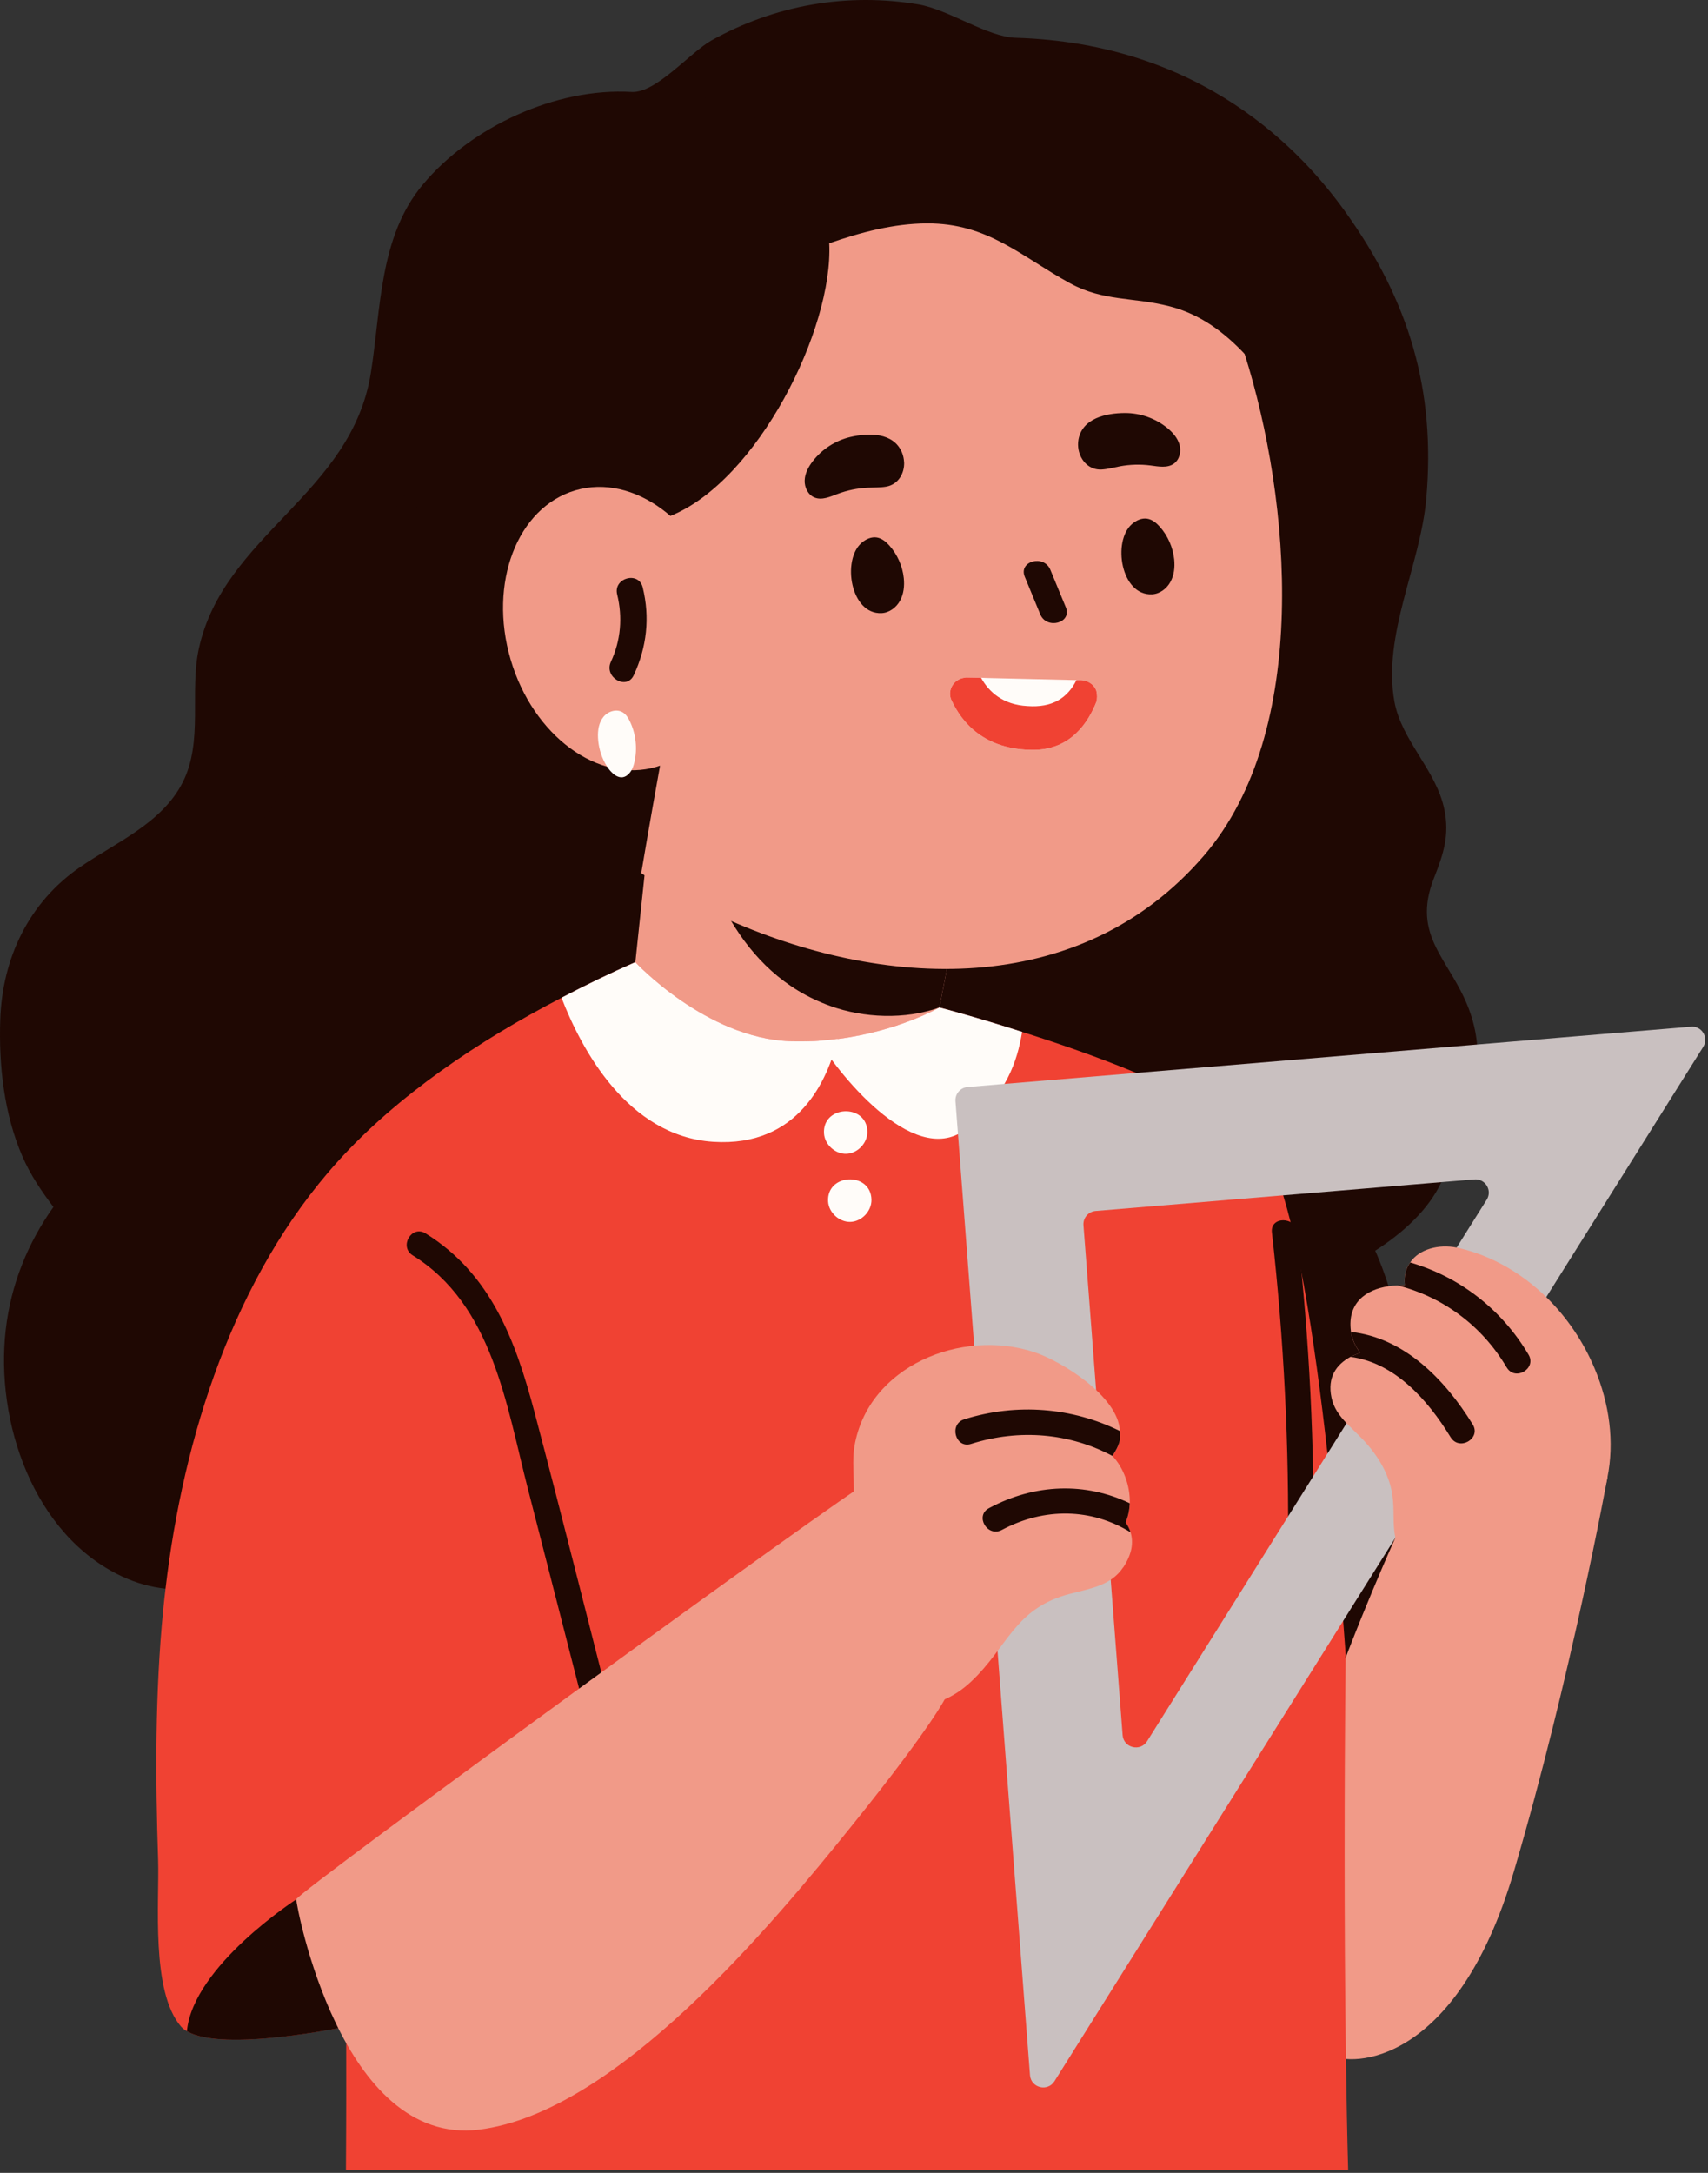 <svg width="228" height="290" viewBox="0 0 228 290" fill="none" xmlns="http://www.w3.org/2000/svg">
<rect x="0" y="0" width="228" height="290" fill="#333333" stroke="none"/>
<path d="M186.28 205.217C186.28 205.217 173.198 234.123 172.562 246.225C171.925 258.326 174.781 272.607 177.587 274.249C180.392 275.891 194.427 275.733 202.07 249.834C209.713 223.931 214.595 197.085 214.595 197.085L186.28 205.217Z" fill="#F19A88"/>
<path d="M197.173 139.405C197.035 137.846 196.68 136.264 196.084 134.681C193.593 128.023 188.327 125.006 191.424 117.18C192.686 113.974 193.519 111.474 192.804 108.022C191.724 102.766 187.084 98.86 186.137 93.628C184.535 84.703 189.614 75.417 190.393 66.541C191.66 52.088 188.115 40.169 179.599 28.285C173.859 20.272 160.579 5.794 135.563 5.044C131.805 4.931 126.657 1.282 122.594 0.591C117.914 -0.203 113.111 -0.198 108.436 0.611C103.722 1.425 99.161 3.057 94.979 5.394C92.109 6.997 87.582 12.466 84.298 12.273C74.214 11.681 62.921 16.899 56.456 24.616C50.598 31.608 50.874 41.185 49.508 49.755C46.919 66.013 29.877 71.334 26.544 86.567C25.276 92.366 27.16 98.905 24.399 104.393C21.627 109.891 15.434 112.441 10.65 115.75C3.821 120.469 0.305 127.895 0.033 136.101C-0.174 142.206 0.551 148.74 3.007 154.376C4.067 156.807 5.537 158.991 7.134 161.087C3.747 165.841 1.459 171.374 0.763 177.493C-0.637 189.708 4.422 204.837 16.272 210.389C18.215 211.302 20.173 211.829 22.101 212.032C31.312 212.983 40.021 206.494 45.46 199.112C48.611 194.832 50.933 190.157 52.477 185.26C56.412 186.907 60.781 186.483 64.913 187.331C65.909 187.538 66.886 187.814 67.852 188.115C69.095 188.51 70.328 188.939 71.571 189.313C73.158 189.787 74.776 190.172 76.462 190.241C83.677 190.551 90.413 185.975 97.085 183.884C106.74 180.861 116.819 179.678 126.864 178.795C127.89 178.706 128.921 178.618 129.956 178.534C135.173 178.11 140.435 177.735 145.677 177.207C150.879 176.685 156.062 176.014 161.171 174.988C164.351 174.352 167.502 173.578 170.604 172.621C171.709 172.281 172.813 171.921 173.903 171.522C173.947 171.512 173.997 171.497 174.041 171.477C174.8 171.211 175.555 170.925 176.305 170.624C178.711 169.668 181.226 168.43 183.568 166.926C187.355 164.505 190.699 161.418 192.4 157.783C193.258 155.954 193.702 153.991 193.583 151.905C196.222 148.246 197.588 143.922 197.168 139.415L197.173 139.405Z" fill="#1F0803"/>
<path d="M177.172 227.905C168.173 232.116 158.759 236.194 158.759 236.194L162.226 148.315C164.706 149.198 178.701 151.748 185.087 170.836C188.554 181.231 190.25 194.003 191.305 203.787C192.188 212.007 192.632 218.053 193.342 218.837C194.091 219.65 185.836 223.832 177.172 227.905Z" fill="#1F0803"/>
<path d="M177.172 227.905C181.181 216.489 186.275 205.212 186.275 205.212L191.305 203.787C192.188 212.007 195.585 220.957 196.295 221.736C197.045 222.55 185.831 223.827 177.172 227.905Z" fill="#F19A88"/>
<path d="M127.417 123.936L127.244 124.887L125.41 134.464L123.817 142.718L122.998 146.999L104.486 154.134L83.573 140.149L86.542 112.061L95.211 118.196L127.417 123.936Z" fill="#F19A88"/>
<path d="M95.211 118.196C95.901 119.798 96.69 121.391 97.597 122.915C100.502 127.787 104.654 132.038 110.838 134.261C115.325 135.884 120.804 136.091 125.335 134.488C125.335 134.488 125.34 134.483 125.345 134.483C125.365 134.478 125.385 134.469 125.409 134.464L126.396 129.32L127.249 124.887L127.421 123.936L95.216 118.191L95.211 118.196Z" fill="#1F0803"/>
<path d="M166.146 47.24C156.846 17.791 134.202 12.949 102.711 22.136C71.22 31.323 55.874 62.562 65.175 92.011C69.751 106.494 82.705 116.144 96.424 122.392C117.707 132.087 144.099 133.492 160.702 114.206C175.003 97.598 172.34 66.847 166.146 47.236V47.24Z" fill="#F19A88"/>
<path d="M100.206 47.941C101.784 46.303 99.289 43.798 97.706 45.446C93.524 49.775 90.679 53.528 88.983 57.497C88.805 57.33 88.583 57.197 88.312 57.103C79.495 54.105 71.309 55.559 64.578 59.687C62.285 61.092 60.16 62.803 58.241 64.756C44.646 78.564 41.11 104.324 59.144 117.18C63.991 120.637 71.112 123.235 76.595 119.537C82.39 115.626 85.343 116.44 85.585 116.519C85.595 116.524 85.6 116.524 85.6 116.524C85.6 116.524 86.714 109.872 88.11 102.189C89.402 95.078 90.925 87.085 92.025 82.676C92.582 80.442 90.694 74.13 88.943 69.056C88.84 68.75 88.736 68.454 88.632 68.159H88.627C87.405 64.657 86.32 61.94 86.32 61.94C86.32 61.94 93.534 54.854 100.211 47.941H100.206Z" fill="#1F0803"/>
<path d="M175.151 52.99C173.795 51.092 172.379 49.188 170.895 47.354C171.117 46.9 171.161 46.353 170.846 45.781C165.121 35.598 154.346 21.45 143.926 17.125C130.02 11.351 113.747 11.464 99.136 16.213C97.78 16.647 96.439 17.125 95.117 17.648C78.351 24.221 64.401 37.033 59.815 54.05C59.558 55.022 59.326 56.003 59.129 56.994C58.621 59.504 58.325 62.093 58.242 64.761C58.099 69.342 58.597 74.15 59.844 79.16C60.209 80.639 61.851 80.699 62.729 79.905C62.882 79.772 63.015 79.604 63.109 79.421C64.509 79.594 65.88 79.629 67.211 79.51C70.668 79.19 73.824 77.799 76.408 74.929C78.415 72.695 82.306 72.247 83.844 69.732C87.286 64.125 83.923 70.723 88.943 69.061C89.116 69.002 89.288 68.943 89.481 68.864C101.084 64.214 111.257 43.922 110.695 32.467C114.931 30.997 119.31 29.828 123.758 29.814C131.879 29.789 136.248 34.192 142.817 37.792C147.319 40.253 151.234 39.622 156.161 40.889C160.189 41.92 163.4 44.326 166.156 47.245C168.36 49.573 170.284 52.231 172.103 54.78C173.42 56.62 176.487 54.854 175.156 52.995L175.151 52.99Z" fill="#1F0803"/>
<path d="M117.988 72.138C117.702 71.941 117.391 71.788 117.046 71.734C116.306 71.615 115.557 71.966 114.995 72.463C112.381 74.757 113.53 82.015 117.672 81.833C118.708 81.788 119.64 81.088 120.138 80.181C120.641 79.278 120.749 78.198 120.646 77.168C120.478 75.56 119.793 74.007 118.718 72.804C118.501 72.562 118.259 72.326 117.988 72.138Z" fill="#1F0803"/>
<path d="M154.084 69.628C153.798 69.431 153.488 69.278 153.142 69.224C152.403 69.105 151.653 69.456 151.091 69.954C148.478 72.247 149.627 79.505 153.769 79.323C154.804 79.278 155.736 78.578 156.234 77.671C156.737 76.769 156.846 75.689 156.742 74.658C156.575 73.05 155.889 71.497 154.814 70.294C154.597 70.052 154.356 69.816 154.084 69.628Z" fill="#1F0803"/>
<path d="M87.635 102.341C95.399 100.062 99.268 89.955 96.277 79.766C93.286 69.578 84.568 63.166 76.804 65.445C69.04 67.724 65.171 77.831 68.162 88.02C71.153 98.208 79.872 104.62 87.635 102.341Z" fill="#F19A88"/>
<path d="M142.274 81.049C141.584 79.377 140.898 77.71 140.208 76.039C139.35 73.963 135.928 74.875 136.796 76.981L138.862 81.991C139.72 84.067 143.142 83.154 142.274 81.049Z" fill="#1F0803"/>
<path d="M120.681 61.659C120.661 61.225 120.567 60.796 120.399 60.387C119.26 57.675 115.947 57.764 113.54 58.316C111.548 58.775 109.723 59.948 108.481 61.571C107.914 62.31 107.45 63.178 107.416 64.115C107.381 65.047 107.859 66.043 108.727 66.398C109.718 66.802 110.813 66.295 111.814 65.92C113.096 65.437 114.452 65.156 115.823 65.091C116.652 65.052 117.485 65.091 118.304 64.948C119.921 64.657 120.754 63.163 120.69 61.664L120.681 61.659Z" fill="#1F0803"/>
<path d="M143.97 60.007C143.892 59.583 143.882 59.139 143.956 58.706C144.444 55.806 147.689 55.13 150.159 55.12C152.206 55.111 154.247 55.831 155.83 57.127C156.555 57.719 157.201 58.459 157.452 59.361C157.699 60.264 157.462 61.339 156.698 61.881C155.825 62.502 154.642 62.261 153.586 62.123C152.225 61.945 150.84 61.985 149.493 62.236C148.68 62.389 147.876 62.621 147.048 62.665C145.405 62.754 144.252 61.492 143.97 60.012V60.007Z" fill="#1F0803"/>
<path d="M146.421 92.578C146.456 92.859 146.456 93.111 146.421 93.357C146.421 93.5 146.387 93.569 146.352 93.678C145.292 96.365 142.994 100.009 138.073 100.078C131.317 100.147 128.309 96.291 127.002 93.426C126.933 93.318 126.894 93.145 126.859 93.002C126.613 91.799 127.495 90.596 128.768 90.457C128.871 90.423 128.945 90.423 129.049 90.423L130.957 90.457L131.702 90.492L143.694 90.773H144.331C144.474 90.773 144.577 90.808 144.72 90.842C145.499 90.985 146.101 91.513 146.347 92.188C146.382 92.297 146.382 92.435 146.416 92.578H146.421Z" fill="#FFFCF9"/>
<path d="M146.421 92.578C146.456 92.859 146.456 93.111 146.421 93.357C146.421 93.5 146.387 93.569 146.352 93.678C145.292 96.365 142.994 100.009 138.073 100.078C131.317 100.147 128.309 96.291 127.002 93.426C126.933 93.318 126.894 93.145 126.859 93.002C126.613 91.799 127.495 90.596 128.768 90.457C128.871 90.423 128.945 90.423 129.049 90.423L130.957 90.457C132.017 92.366 133.886 94.062 137.141 94.235C140.464 94.481 142.491 93.18 143.694 90.773H144.331C144.474 90.773 144.577 90.808 144.72 90.842C145.499 90.985 146.101 91.513 146.347 92.188C146.382 92.297 146.382 92.435 146.416 92.578H146.421Z" fill="#F04233"/>
<path d="M85.797 78.396C85.255 76.187 81.842 77.124 82.385 79.338C83.129 82.385 82.873 85.477 81.546 88.332C80.59 90.384 83.637 92.183 84.599 90.117C86.344 86.37 86.783 82.425 85.797 78.401V78.396Z" fill="#1F0803"/>
<path d="M109.635 28.526C105.369 20.503 98.554 14.532 90.137 11.164C88.021 10.32 87.104 13.738 89.195 14.576C96.749 17.599 102.77 23.146 106.577 30.312C107.647 32.324 110.7 30.538 109.63 28.526H109.635Z" fill="#1F0803"/>
<path d="M56.516 51.082C56.407 64.293 42.526 69.811 38.25 81.167C36.672 85.354 37.101 89.481 36.929 93.86C36.598 102.406 32.851 109.073 25.365 113.368C23.393 114.502 25.173 117.559 27.15 116.42C38.369 109.98 39.602 101.01 40.435 89.161C41.544 73.356 59.923 67.197 60.056 51.072C60.076 48.794 56.535 48.794 56.52 51.072L56.516 51.082Z" fill="#1F0803"/>
<path d="M46.18 289.56C46.229 282.198 46.224 275.881 46.214 272.685V270.466C46.214 270.466 45.83 270.55 45.149 270.678C41.436 271.389 29.024 273.524 24.946 271.083C24.635 270.915 24.369 270.708 24.162 270.471C20.123 265.782 21.277 253.893 21.109 248.251C20.735 237.181 20.7 225.898 21.785 214.862C21.879 213.925 21.982 212.978 22.096 212.032C24.473 191.73 31.228 170.363 45.095 155.012C53.039 146.21 63.942 138.872 74.953 133.167C78.247 131.436 81.571 129.838 84.806 128.413H84.811C85.102 128.729 94.387 138.571 105.492 138.976C105.98 138.99 106.474 138.995 106.947 138.995C107.346 138.995 107.741 138.99 108.13 138.976H108.135C108.382 138.971 108.629 138.956 108.875 138.941C109.018 138.936 109.161 138.921 109.304 138.912C109.482 138.907 109.659 138.897 109.837 138.882C109.955 138.877 110.068 138.867 110.187 138.857C110.458 138.838 110.729 138.813 110.995 138.774C111.277 138.744 111.548 138.709 111.814 138.675C119.364 137.713 124.699 134.853 125.34 134.493C125.34 134.493 125.345 134.488 125.35 134.488C125.385 134.469 125.4 134.459 125.4 134.459C125.4 134.459 125.405 134.459 125.409 134.464C125.661 134.533 130.272 135.741 136.441 137.723C141.046 139.173 146.53 141.057 151.703 143.202C155.549 144.785 159.223 146.52 162.251 148.33C165.071 150.012 167.335 151.762 168.641 153.518C169.578 154.78 170.466 156.866 171.289 159.539C171.63 160.639 171.96 161.847 172.281 163.129C172.798 165.185 173.282 167.458 173.74 169.88C173.844 170.402 173.942 170.94 174.041 171.472C175.303 178.455 176.364 186.473 177.202 193.993C178.218 203.076 178.918 211.43 179.298 216.341C179.525 219.202 179.633 220.893 179.633 220.893C179.633 220.893 179.633 221.011 179.628 221.243V221.268C179.618 222.037 179.598 223.96 179.579 226.766C179.579 226.796 179.579 226.835 179.574 226.865C179.5 236.333 179.401 255.683 179.668 274.796C179.742 279.796 179.83 284.777 179.963 289.565H46.18V289.56Z" fill="#F04233"/>
<path d="M173.183 164.485C172.941 162.335 169.539 162.31 169.785 164.485C171.398 178.79 172.113 193.115 171.921 207.51C171.891 209.694 175.289 209.699 175.318 207.51C175.506 193.115 174.795 178.79 173.183 164.485Z" fill="#1F0803"/>
<path d="M82.074 230.272C78.504 216.356 75.037 202.411 71.363 188.524C68.829 178.953 65.569 170.042 56.806 164.608C54.942 163.454 53.236 166.388 55.09 167.542C65.727 174.14 67.566 187.395 70.441 198.594C73.227 209.457 76.013 220.316 78.795 231.179C79.337 233.295 82.616 232.397 82.069 230.277L82.074 230.272Z" fill="#1F0803"/>
<path d="M56.984 263.439C56.984 263.439 53.01 265.412 53.01 265.954C53.01 266.157 50.12 268.331 46.214 270.678V270.476C46.214 270.476 29.774 273.977 24.951 271.088C25.765 262.389 39.557 253.493 39.557 253.493L56.984 263.444V263.439Z" fill="#1F0803"/>
<path d="M111.814 138.665C110.522 144.065 106.617 153.138 95.201 152.389C83.721 151.639 77.572 139.923 74.953 133.162C78.247 131.431 81.576 129.833 84.806 128.408C84.806 128.408 94.215 138.566 105.492 138.971C107.736 139.04 109.842 138.936 111.809 138.665H111.814Z" fill="#FFFCF9"/>
<path d="M136.441 137.718C135.76 141.86 134.315 145.776 129.458 150.263C122.628 156.615 112.218 143.7 109.299 138.907C110.147 138.872 110.996 138.769 111.814 138.67C119.867 137.649 125.405 134.459 125.405 134.459C125.405 134.459 130.094 135.682 136.446 137.718H136.441Z" fill="#FFFCF9"/>
<path d="M115.7 150.352C114.97 147.3 109.802 147.734 109.994 151.254C110.078 152.749 111.489 154.041 112.988 153.991C114.482 153.942 115.803 152.551 115.784 151.057C115.784 150.806 115.749 150.569 115.7 150.352Z" fill="#FFFCF9"/>
<path d="M116.247 159.44C115.517 156.388 110.349 156.822 110.542 160.343C110.626 161.837 112.036 163.129 113.535 163.079C115.034 163.03 116.351 161.64 116.331 160.14C116.331 159.889 116.296 159.652 116.247 159.44Z" fill="#FFFCF9"/>
<path d="M225.72 137.028L197.178 139.405L151.708 143.197L134.083 144.661L129.162 145.076C128.191 145.159 127.471 146.003 127.545 146.979L127.88 151.363L129.961 178.524L130.045 179.594L130.75 188.865L131.011 192.312L131.712 201.479L131.914 204.048L133.156 220.346L137.491 276.961C137.624 278.662 139.853 279.214 140.76 277.765L169.968 231.209L179.298 216.332L186.261 205.241L186.27 205.226V205.217H186.275L186.28 205.207L190.659 198.224L194.289 192.445L196.172 189.442L200.832 182.01L202.805 178.874L206.414 173.11L227.362 139.72C228.136 138.488 227.17 136.895 225.715 137.018L225.72 137.028ZM177.207 193.993L175.294 197.046L171.95 202.376L159.297 222.55L153.128 232.388C152.22 233.832 149.992 233.285 149.858 231.579L148.266 210.838L147.664 202.938L147.383 199.348L146.939 193.549L146.648 189.772L146.318 185.516L145.682 177.202L144.631 163.523C144.557 162.552 145.282 161.704 146.254 161.62L161.757 160.328L171.299 159.534L178.8 158.908L192.41 157.773L196.813 157.409C198.268 157.285 199.24 158.878 198.465 160.111L194.456 166.497L192.257 170.003L190.442 172.897L187.168 178.12L186.241 179.604L184.48 182.41L179.761 189.93L177.217 193.983L177.207 193.993Z" fill="#C9C0C0"/>
<path d="M115.789 197.889C113.629 198.732 39.547 252.645 39.547 253.493C39.547 254.341 45.514 286.493 63.922 284.229C82.331 281.966 103.17 256.772 113.875 243.463C124.581 230.159 126.277 226.48 126.277 226.48L115.789 197.889Z" fill="#F19A88"/>
<path d="M149.927 209.191C148.295 211.637 145.48 212.012 142.93 212.692C135.39 214.596 134.572 219.828 129.581 224.478C124.828 228.926 118.609 228.689 115.044 223.053C111.173 217.007 111.612 208.955 113.619 201.992C114.398 199.344 113.584 195.808 114.063 192.992C115.897 182.326 128.294 177.262 138.043 180.457C141.678 181.645 149.286 186.335 149.494 190.99C149.528 191.227 149.528 191.498 149.494 191.74C149.661 192.691 148.611 194.116 148.507 194.324C149.932 195.818 150.884 198.264 150.815 200.641C150.781 201.489 150.613 202.371 150.273 203.19C150.544 203.599 150.781 204.038 150.919 204.516C151.328 205.877 151.121 207.406 149.932 209.206L149.927 209.191Z" fill="#F19A88"/>
<path d="M150.914 204.502C145.716 201.306 139.464 201.139 133.724 204.196C131.786 205.217 130.089 202.292 132.027 201.277C138.176 197.983 144.937 197.81 150.81 200.631C150.776 201.479 150.608 202.362 150.268 203.18C150.539 203.589 150.776 204.028 150.914 204.507V204.502Z" fill="#1F0803"/>
<path d="M149.484 190.98C149.518 191.217 149.518 191.488 149.484 191.73C149.651 192.682 148.601 194.107 148.497 194.314C142.827 191.291 136.135 190.645 129.611 192.716C127.54 193.362 126.623 190.068 128.728 189.422C135.76 187.213 143.167 187.859 149.484 190.985V190.98Z" fill="#1F0803"/>
<path d="M212.874 182.661C211.4 179.121 209.191 175.832 206.415 173.119C203.199 169.978 199.22 167.616 194.732 166.556C194.639 166.536 194.54 166.517 194.446 166.502C192.045 166.033 189.451 166.699 188.243 168.494C187.666 169.278 187.39 170.294 187.528 171.517C187.193 171.517 186.882 171.517 186.547 171.551C186.137 171.566 185.743 171.601 185.348 171.665C182.321 172.113 179.845 173.903 180.328 177.631C180.328 177.666 180.328 177.735 180.358 177.765C180.496 178.854 180.974 179.772 181.581 180.551C181.108 180.723 180.669 180.891 180.259 181.098C178.386 182.114 177.163 183.81 177.74 186.532C178.021 187.913 178.819 188.968 179.742 189.94C180.294 190.517 180.886 191.064 181.443 191.631C183.618 193.766 185.417 196.488 185.861 199.511C186.167 201.38 185.861 203.417 186.271 205.217V205.227C186.315 205.409 186.951 207.835 190.452 210.582C190.99 211.006 191.547 211.371 192.114 211.686C192.361 211.815 192.607 211.938 192.864 212.051C197.075 213.95 201.898 212.934 205.843 210.207C210.749 206.839 213.515 202.292 214.536 197.391C214.546 197.351 214.556 197.302 214.561 197.258C215.537 192.465 214.847 187.341 212.874 182.661Z" fill="#F19A88"/>
<path d="M193.647 191.828C190.59 186.799 186.142 181.843 180.264 181.093C180.673 180.891 181.112 180.718 181.591 180.551C180.979 179.772 180.506 178.854 180.368 177.765C187.365 178.544 192.799 183.948 196.606 190.132C197.726 192.001 194.806 193.697 193.652 191.828H193.647Z" fill="#1F0803"/>
<path d="M201.118 182.489C197.824 176.916 192.592 173.08 186.547 171.551C186.887 171.517 187.192 171.517 187.533 171.517C187.395 170.294 187.671 169.273 188.248 168.494C194.806 170.397 200.443 174.712 204.042 180.792C205.162 182.661 202.243 184.392 201.123 182.489H201.118Z" fill="#1F0803"/>
<path d="M83.686 95.596C83.539 95.394 83.366 95.221 83.154 95.088C82.296 94.546 81.137 94.95 80.545 95.689C79.929 96.449 79.776 97.489 79.825 98.461C79.885 99.669 80.22 100.862 80.802 101.923C81.438 103.081 82.833 104.61 84.051 103.155C84.392 102.751 84.564 102.233 84.688 101.72C85.107 99.901 84.89 97.938 84.071 96.252C83.963 96.025 83.839 95.798 83.686 95.596Z" fill="#FFFCF9"/>
</svg>
